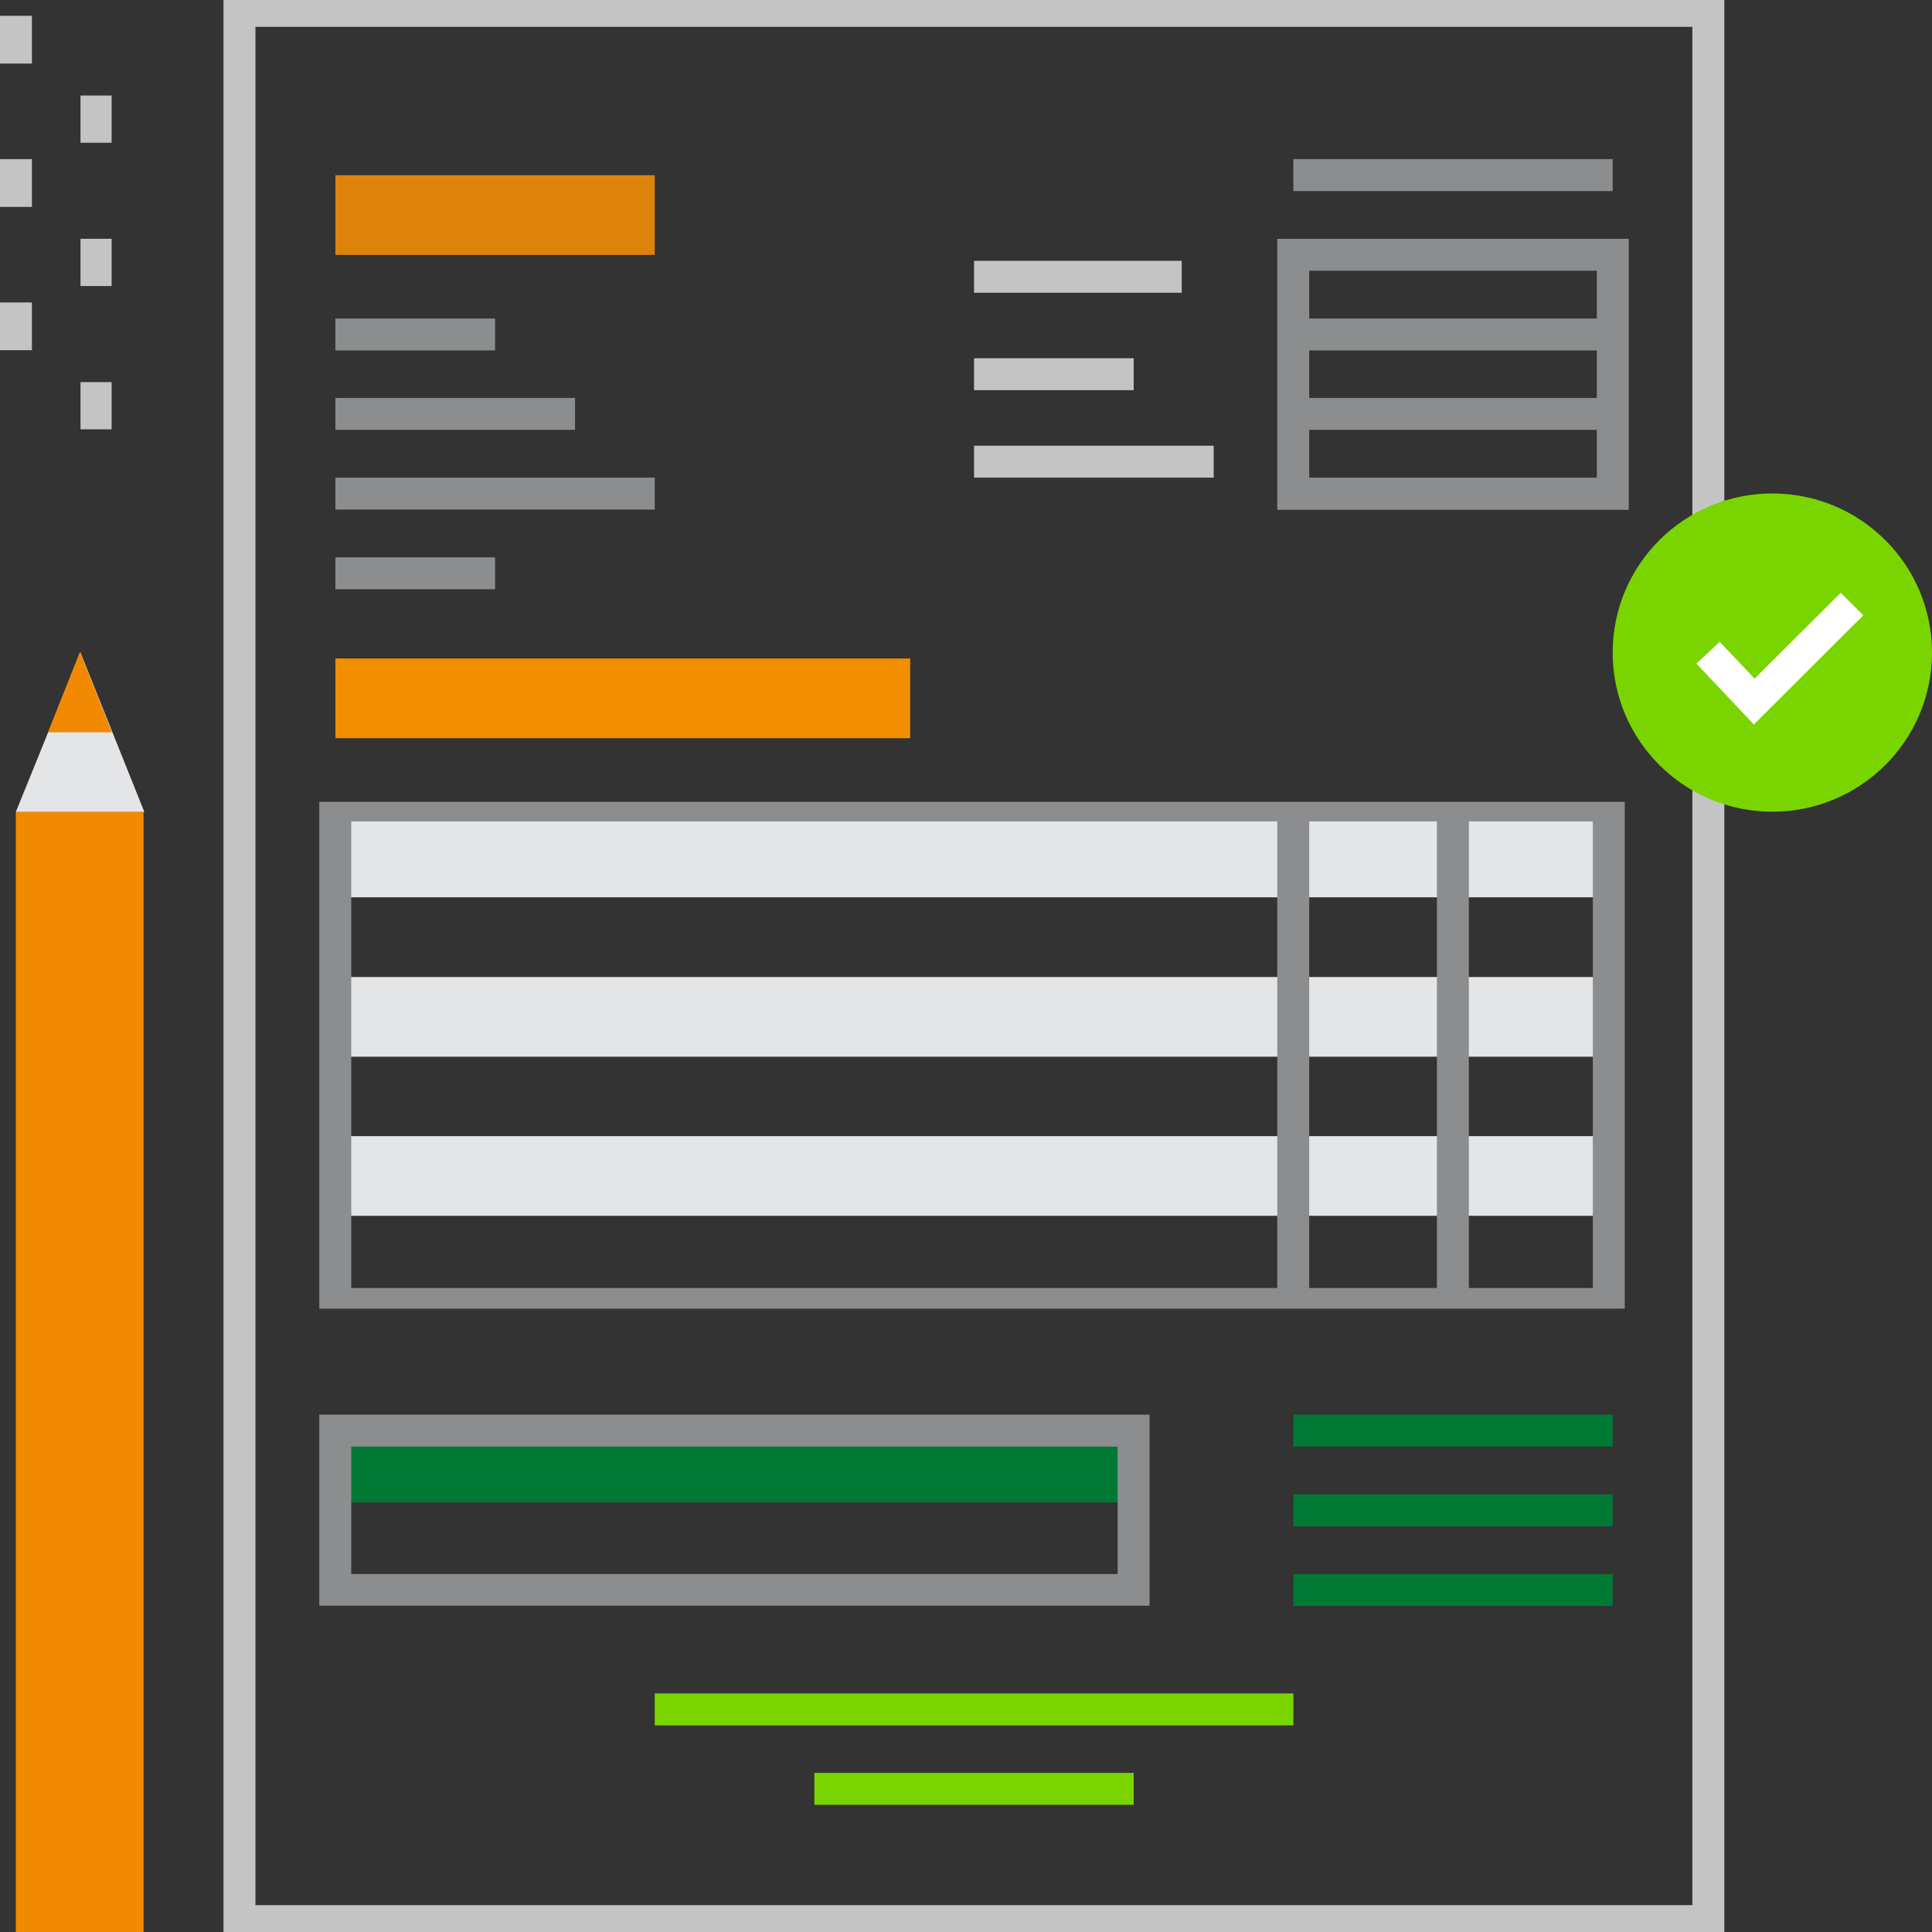 <svg xmlns="http://www.w3.org/2000/svg" width="72" height="72" viewBox="0 0 72 72"><rect x="0" y="0" width="72" height="72" fill="#333333" stroke="none"/><rect width="29.75" height="2.67" transform="translate(12.5 53.32)" fill="#007934"/><rect width="47.46" height="2.97" transform="translate(12.5 30.47)" fill="#e4e5e7"/><rect width="47.46" height="2.97" transform="translate(12.5 36.41)" fill="#e4e5e7"/><rect width="47.46" height="2.97" transform="translate(12.5 42.34)" fill="#e4e5e7"/><path d="M64.26,72H8.33V0H64.26ZM9.52,71H63.07V1H9.52Z" fill="#c4c4c4"/><rect width="11.9" height="2.97" transform="translate(12.5 6.53)" fill="#dd830b"/><rect width="21.42" height="2.97" transform="translate(12.5 24.54)" fill="#f28e00"/><rect width="5.95" height="1.19" transform="translate(12.5 11.87)" fill="#8b8d8e"/><rect width="11.9" height="1.19" transform="translate(48.2 5.93)" fill="#8b8d8e"/><rect width="7.74" height="1.19" transform="translate(36.3 9.72)" fill="#c4c4c4"/><rect width="5.95" height="1.19" transform="translate(36.3 13.35)" fill="#c4c4c4"/><rect width="8.93" height="1.19" transform="translate(36.3 16.61)" fill="#c4c4c4"/><rect width="5.95" height="1.19" transform="translate(12.5 20.77)" fill="#8b8d8e"/><rect width="8.93" height="1.19" transform="translate(12.5 14.83)" fill="#8b8d8e"/><rect width="11.9" height="1.19" transform="translate(12.5 17.8)" fill="#8b8d8e"/><path d="M60.7,19H47.6V8.9H60.7ZM48.79,17.8H59.51V10.09H48.79Z" fill="#8b8d8e"/><rect width="11.9" height="1.19" transform="translate(48.2 11.87)" fill="#8b8d8e"/><rect width="11.9" height="1.19" transform="translate(48.2 14.83)" fill="#8b8d8e"/><path d="M60.55,48.77H11.9V29.88H60.55ZM13.09,48H59.36V30.61H13.09Z" fill="#8b8d8e"/><path d="M42.84,59.84H11.9V52.72H42.84ZM13.09,58.66H41.65V53.91H13.09Z" fill="#8b8d8e"/><rect width="1.19" height="17.81" transform="translate(47.6 30.47)" fill="#8b8d8e"/><rect width="1.19" height="17.81" transform="translate(53.55 30.47)" fill="#8b8d8e"/><rect width="11.9" height="1.19" transform="translate(48.2 52.72)" fill="#007934"/><rect width="11.9" height="1.19" transform="translate(48.2 55.69)" fill="#007934"/><rect width="11.9" height="1.19" transform="translate(48.2 58.66)" fill="#007934"/><rect width="23.8" height="1.19" transform="translate(24.4 63.11)" fill="#7ad400"/><rect width="11.9" height="1.19" transform="translate(30.35 66.07)" fill="#7ad400"/><ellipse cx="5.95" cy="5.93" rx="5.95" ry="5.93" transform="translate(60.1 18.39)" fill="#7ad400"/><path d="M65.36,27l-2.14-2.27.87-.81,1.3,1.37,3.21-3.2.84.84Z" fill="#fff"/><rect width="4.76" height="41.74" transform="translate(0.59 30.26)" fill="#f18a00"/><path d="M.59,30.26,3,24.32l2.38,5.94Z" fill="#e4e5e7"/><path d="M1.79,27.29l1.19-3,1.19,3Z" fill="#f18a00"/><path d="M1.19,13.05H0V11.27H1.19Zm0-5.34H0V5.93H1.19Zm0-5.34H0V.59H1.19Z" fill="#c4c4c4"/><path d="M4.16,16H3V14.24H4.16Zm0-5.34H3V8.9H4.16Zm0-5.34H3V3.56H4.16Z" fill="#c4c4c4"/></svg>